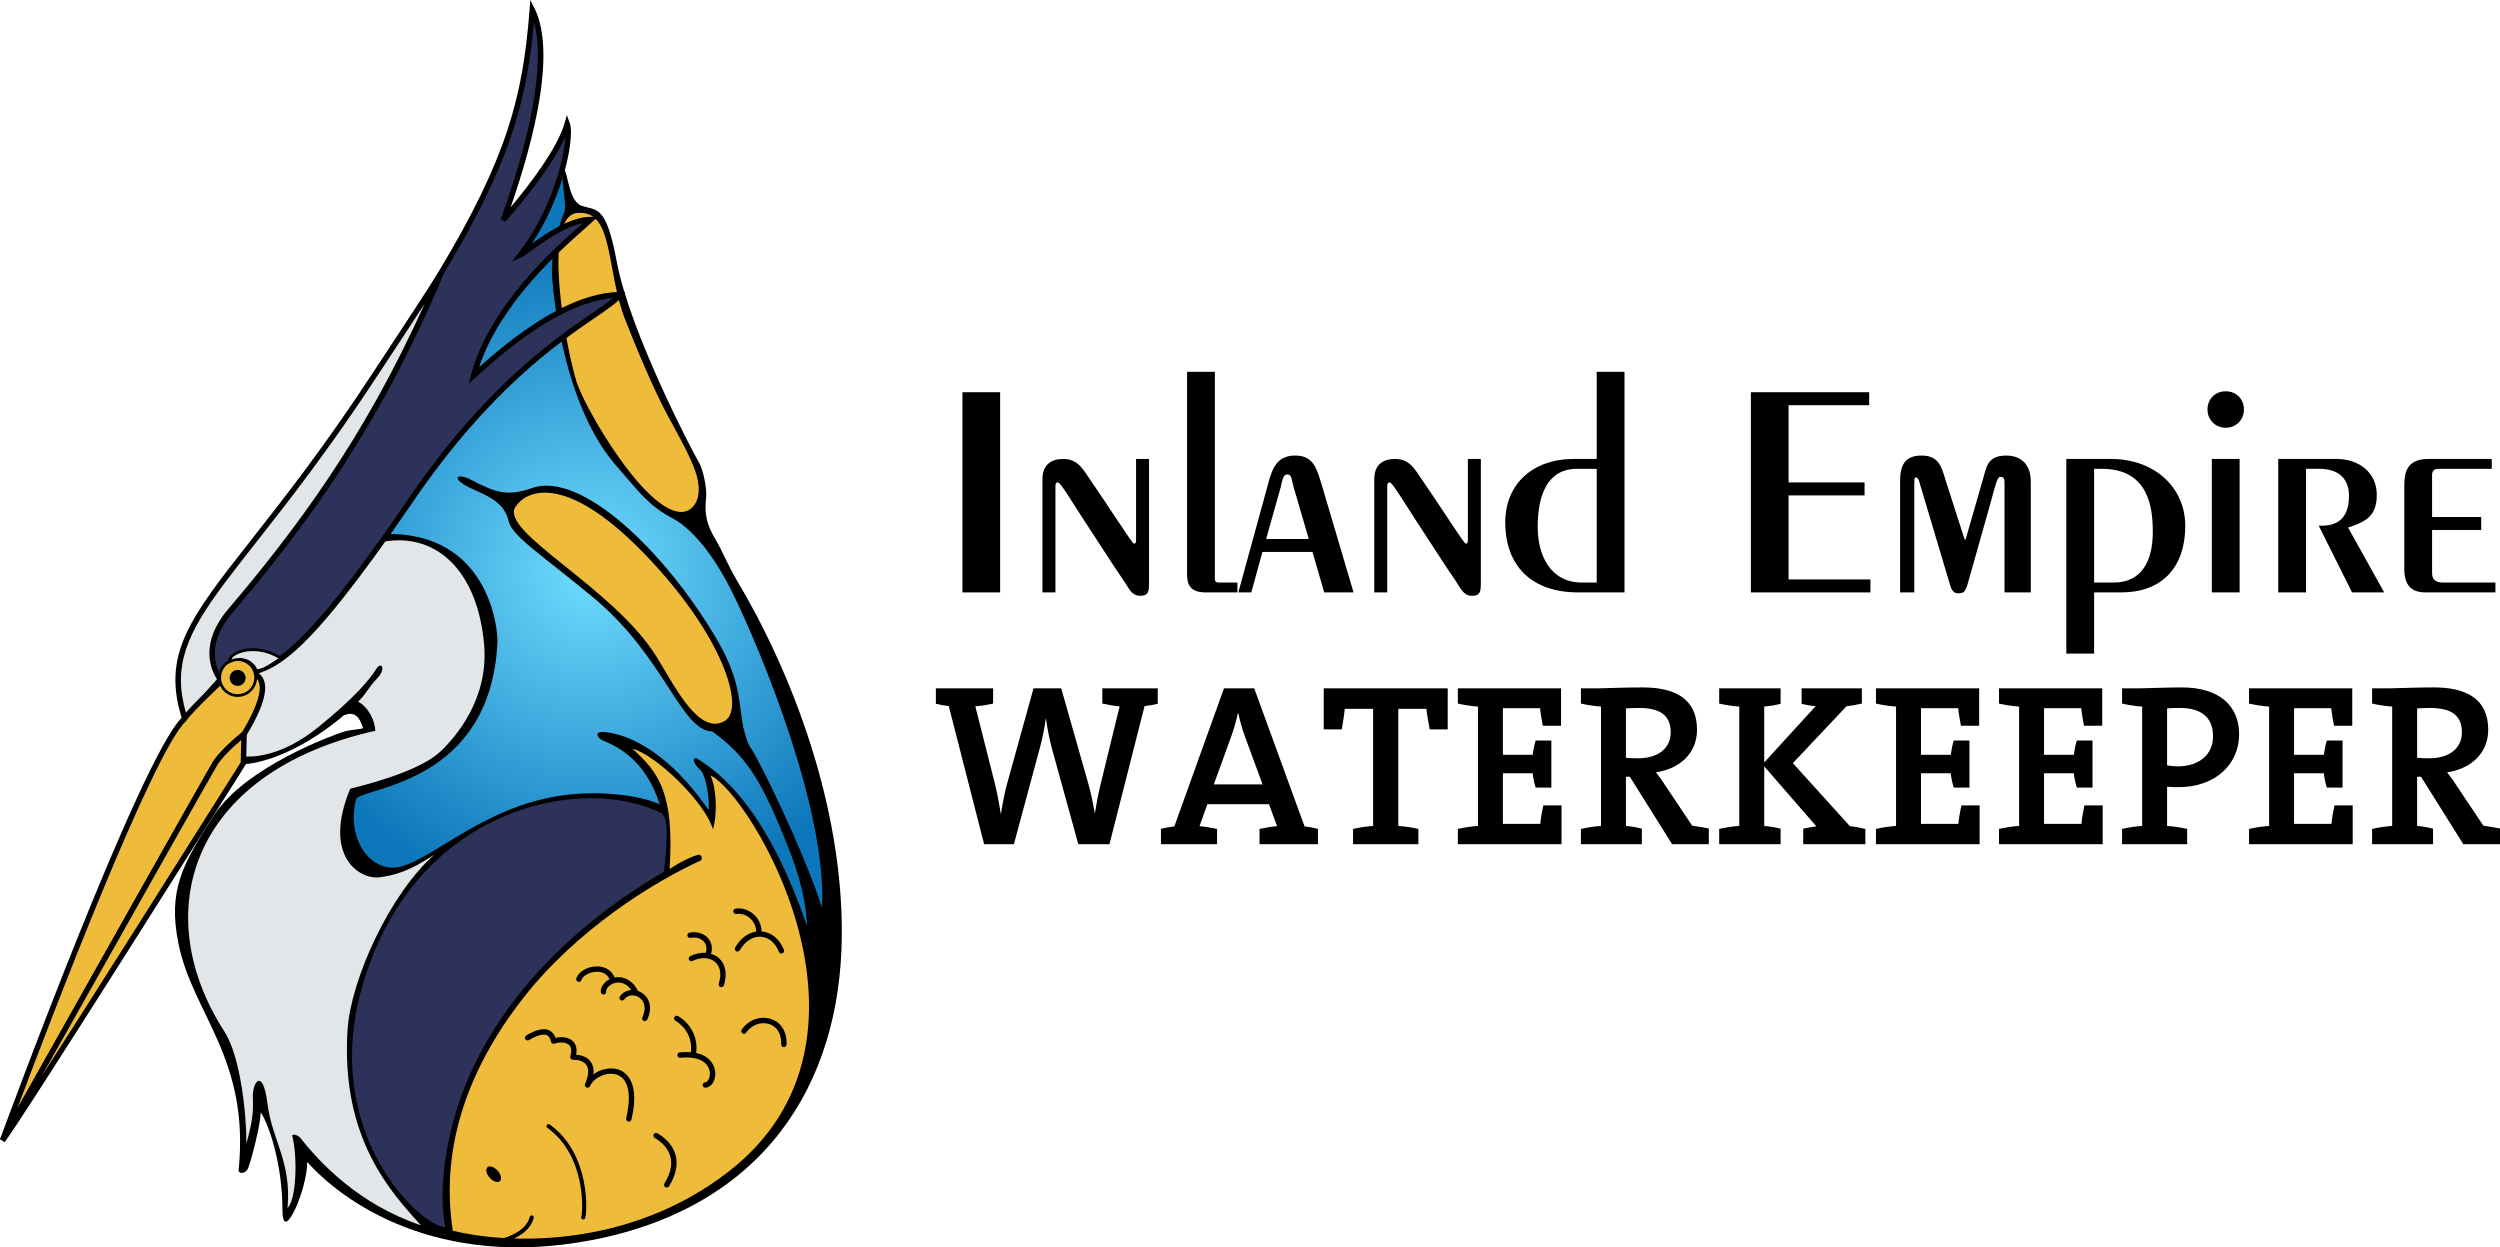 <?xml version="1.0" encoding="UTF-8"?><svg id="Layer_2" xmlns="http://www.w3.org/2000/svg" xmlns:xlink="http://www.w3.org/1999/xlink" viewBox="0 0 1829.294 912.718"><defs><style>.cls-1{stroke-width:2px;}.cls-1,.cls-2{stroke:#000;stroke-miterlimit:10;}.cls-1,.cls-3,.cls-4,.cls-5,.cls-6{isolation:isolate;}.cls-1,.cls-7,.cls-6{fill:#efbb3b;}.cls-2{stroke-linecap:round;stroke-width:3px;}.cls-2,.cls-3{fill:none;}.cls-8,.cls-5{fill:#e2e6e9;}.cls-9,.cls-4{fill:#2c3259;}.cls-10{fill:url(#radial-gradient);}</style><radialGradient id="radial-gradient" cx="432.255" cy="418.096" fx="432.255" fy="418.096" r="243.511" gradientUnits="userSpaceOnUse"><stop offset="0" stop-color="#70dcff"/><stop offset="1" stop-color="#0d77bb"/></radialGradient></defs><g id="Layer_2-2"><path class="cls-10" d="m607.843,712.82c-78.91-104.814-131.063-122.602-164.988-117.278-76.806,12.054-106.769,28.689-106.769,28.689-6.228,4.32-25.347,18.552-47.632,15.565-10.56-1.416-16.909-6.038-18.994-7.684-13.002-10.263-18.988-30.108-13.031-42.876,5.994-12.849,20.619-11.11,39.933-20.492,27.636-13.425,51.278-43.015,57.028-75.162,6.377-35.653-8.284-80.073-35.83-91.824-17.231-7.351-31.309,1.894-36.004-5.538-7.882-12.477,33.2-35.985,48.224-87.569,9.703-33.312-4.329-34.155,6.936-66.205,13.37-38.041,29.809-37.574,45.188-83.019,7.344-21.701,9.608-33.309,18.03-35.643,4.306-1.193,9.852.267,12.596,3.543,1.768,2.11.944,3.269,2.056,11.082.508,3.564,2.999,19.617,2.788,21.962-.148,1.648-.342,2.837-.371,3.049-6.043,43.517,54.053,159.599,89.535,219.003,12.239,20.49,13.21,20.276,23.96,39.093,11.357,19.879,36.202,63.814,53.805,116.438,22.224,66.438,25.793,130.342,26.09,165.861"/><path d="m178.124,559.238c19.203-1.278,47.041-13.398,73.427-35.801,8.61-3.627,11.784,2.267,14.05,9.061.43,1.292-8.157.906-14.957,3.173-6.8,2.273-71.163,25.387-94.277,61.189-23.117,35.808-33.541,54.849-25.834,93.371,10.369,51.844,52.312,83.857,44.084,165.941-.295,2.95,5.318,3.126,7.132-1.86,2.219-6.097,8.613-29.915,9.067-40.335,6.343,9.513,15.864,38.522,15.864,71.609,0,25.841,18.127-14.954,18.131-35.348,25.141,28.284,94.307,79.114,208.498,57.102,124.645-24.021,181.754-112.858,182.661-222.549.792-95.861-36.718-193.088-77.057-260.624-6.171-10.325-10.065-20.587-15.86-30.364-8.107-13.678-7-22.028-6.348-30.371.518-6.58-2.239-20.181-5.44-25.381-4.439-7.213-50.309-95.18-59.829-145.946-8.049-42.93-14.503-37.622-26.291-41.699-9.717-4.164-9.68-26.967-12.691-25.838-3.061,1.147,2.72,26.291.454,30.822-2.264,4.534-9.517,27.647-9.064,43.515.453,15.864,8.41,97.285,46.685,141.415,18.604,21.45,24.021,29.462,41.698,38.978,17.137,9.226,32.953,32.344,43.968,54.842,21.301,43.515,68.893,159.094,65.27,229.803-13.597-41.702-46.236-108.778-52.579-117.391-1.878-2.551-4.801-11.719-5.894-19.494-2.595-18.472-3.173-33.088-18.584-59.375-37.686-64.291-99.251-123.201-135.073-110.595-18.34,6.456-27.126,3.164-44.418-5.893-9.517-4.984-14.501-2.264-4.984,3.63,9.521,5.89,28.555,9.517,32.178,26.287,2.453,11.34,24.478,24.928,62.099,56.203,52.612,43.745,63.902,97.443,87.024,97.903,23.831,17.451,34.712,33.731,51.672,75.243,8.004,19.589,16.256,40.362,17.677,67.083-10.423-29.008-34.448-95.191-81.129-122.832-3.593.122-1.391,4.872,2.859,8.512,4.246,3.64,7.054,21.349,6.205,29.563-27.479-40.071-56.27-55.16-75.694-57.115-9.066-.907-5.341,4.818-1.363,6.347,28,10.772,37.175,34.251,41.326,46.628-5.781-3.302-29.042-9.798-59.893-7.822-63.964,4.107-104.457,47.534-130.278,53.408-21.162,4.804-39.709-20.056-31.964-49.815,7.724-8.776,97.863-11.455,103.327-113.737.639-11.943-7.18-80.738-80.748-79.987l-24.832,7.91-60.885,75.365-30.937,47.392,4.608,34.556,6.939,3.322Z"/><path class="cls-8" d="m317.787,625.414c-10.194,6.327-21.413,14.169-40.22,16.524-14.085,1.759-41.881-14.927-21.342-64.809,40.602-10.15,58.692-19.778,67.495-28.582,8.8-8.803,34.035-36.383,30.513-76.874-4.703-54.074-34.935-81.671-72.679-75.453l-31.092,12.846-61.666,78.115-12.846,52.156s-4.624,13.621,1.283,14.135c5.91.514,27.496,1.286,55.245-21.071,27.753-22.357,38.799-36.228,42.656-42.656,3.853-6.421,7.704-.507,1.025,6.429-6.678,6.936-8.735,12.335-14.131,17.213,7.967,4.371,12.335,14.386,12.593,21.328-136.314,30.666-166.063,133.868-110.49,219.943,11.709,18.141,16.189,59.403,16.189,82.226,4.111-15.421,5.2-22.072,4.689-33.636-.515-11.564,7.385-22.634,10.724,4.344,3.342,26.978,17.732,42.392,14.646,76.312,6.939-6.943,7.196-39.314,3.343-53.191.714-.575,3.072-.893,5.843,1.664,14.808,18.757,42.774,48.699,88.367,64.174-21.227-23.697-58.753-62.902-53.618-143.071,2.358-36.803,31.068-99.595,63.473-128.069Z"/><path class="cls-7" d="m377.061,371.032c6.814-11.066,34.824-27.028,93.56,33.264,58.732,60.293,74.843,114.35,59.771,123.187-18.895,11.077-36.356-24.833-49.899-46.783-31.237-50.627-114.763-91.252-103.433-109.668Z"/><path class="cls-7" d="m422.281,155.849c27.323-2.733,20.79,41.58,35.345,78.484,8.37,21.223,20.746,50.911,31.187,70.169,10.264,18.936,19.971,35.815,21.957,47.95,1.817,11.08-1.664,17.843-6.746,20.726-6.422,3.647-16.175.66-29.766-12.541-22.188-21.552-47.67-66.163-52.494-81.604-7.798-24.948-25.473-120.585.518-123.183Z"/><path class="cls-4" d="m322.486,200.054c-45.694,109.468-99.491,182.623-154.265,247.253-24.684,29.13-6.912,49.862-6.912,49.862,33.064-10.934,41.387,12.146,139.71-131.81,75.534-110.581,142.14-134.924,152.689-149.803-47.068.541-100.357,53.56-107.12,59.24,15.688-58.699,78.988-107.12,85.752-114.154-19.748-.271-47.071,23.804-51.398,25.699,29.485-37.872,37.602-86.293,34.086-95.762-5.951,21.101-30.841,52.21-46.716,70.381,35.508-98.851,28.836-138.354,21.159-153.707-4.791,61.774-15.018,106.497-66.985,192.8Z"/><path d="m387.502,7.101c-4.896,63.111-16.125,107.929-66.708,191.938l-.074.122-.058.135c-47.047,112.712-101.795,185.198-153.947,246.739-25.475,30.064-7.094,52.203-6.905,52.42l.863,1.008,1.258-.42c5.285-1.745,9.964-2.611,14.49-3.451,24.325-4.5,43.539-8.052,126.232-129.121,55.302-80.967,105.746-115.486,132.846-134.033,10.129-6.929,16.818-11.51,19.819-15.742l2.243-3.16-3.877.044c-28.223.325-62.924,18.909-103.103,55.042,15.651-47.183,60.174-86.289,77.449-101.426l9.459-8.557-5.122.027c-14.47-.196-32.1,11.611-43.228,19.586,20.144-30.256,28.629-65.083,28.629-81.299,0-3.078-.304-5.484-.89-7.061l-2.108-5.677-1.644,5.829c-5.24,18.581-25.912,45.4-39.438,61.575,17.989-52.19,23.936-87.355,23.936-111.02,0-16.196-2.781-27.012-6.388-34.229l-3.183-6.37-.552,7.101Zm3.19,8.993c1.655,5.88,2.866,13.773,2.866,24.383,0,23.899-6.127,61.416-27.106,119.817l3.346,1.966c13.056-14.941,34.556-41.262,43.914-62.414-1.056,17.366-10.417,54.571-34.326,85.281l-4.784,6.144,7.132-3.123c1.123-.491,2.892-1.759,6.472-4.354,8.36-6.063,24.606-17.83,38.336-20.577-.359.324-1.113,1.005-1.113,1.005-18.334,16.067-67.032,58.743-80.748,110.066l-1.712,6.402,8.14-7.291c37.943-34.553,70.656-53.018,97.491-55.397-3.485,3.035-8.708,6.648-15.329,11.178-27.316,18.692-78.155,53.485-133.881,135.065-81.763,119.709-101.189,123.302-123.684,127.463-4.243.785-8.685,1.678-13.617,3.201-1.55-2.192-5.048-8.086-5.048-16.795,0-7.856,2.88-17.951,12.687-29.529,52.339-61.758,107.279-134.5,154.523-247.632,48.573-80.693,61.101-125.606,66.443-184.86Z"/><path class="cls-5" d="m322.486,200.054c-45.694,109.468-99.491,182.623-154.265,247.253-24.684,29.13-6.912,49.862-6.912,49.862l-25.983,29.001c-23.034-71.014,35.283-93.614,138.932-251.963,10.001-15.279,39.449-59.572,48.228-74.153Z"/><path d="m281.941,258.946l-9.335,14.179c-35.151,53.702-64.673,91.256-88.397,121.431-45.525,57.893-66.301,84.324-50.762,132.223l1.055,3.268,29.424-32.837-1.113-1.319c-.676-.799-16.314-19.893,6.912-47.305,52.359-61.781,107.323-134.558,154.584-247.771l-3.516-1.776c-6.769,11.239-26.077,40.528-38.853,59.907Zm-149.562,238.852c0-30.936,20.059-56.445,54.933-100.803,23.77-30.233,53.357-67.861,88.6-121.705l9.328-14.172c7.504-11.381,17.247-26.163,25.405-38.735-44.709,99.694-95.437,166.428-143.93,223.652-10.406,12.275-13.495,23.237-13.495,31.918,0,9.527,3.711,16.294,5.562,19.081-1.763,1.962-18.804,20.983-22.549,25.171-2.544-8.701-3.853-16.74-3.853-24.407Z"/><path class="cls-6" d="m1.854,834.349s102.684-279.421,132.798-308.05c4.936-7.409,32.086-32.58,32.086-32.58,0,0,47.89-16.294,11.852,43.44-14.318,11.848-18.266,17.282-20.736,20.733-2.469,3.458-156.001,276.457-156.001,276.457Z"/><path d="m166.103,491.844l-.396.135-.308.291c-1.11,1.028-27.13,25.185-32.306,32.817C102.772,554.63,4.192,822.264,0,833.673l3.573,1.644c52.836-93.946,153.416-272.594,155.899-276.288,2.271-3.18,6.086-8.519,20.377-20.347l.257-.216.173-.284c13.307-22.059,16.903-36.349,10.996-43.684-7.007-8.702-24.43-2.903-25.172-2.652Zm22.1,5.129c1.076,1.346,1.864,3.363,1.864,6.408,0,5.989-3.072,15.962-13.012,32.493-14.443,11.977-18.431,17.545-20.807,20.875-2.108,2.943-106.914,189.177-143.706,254.575,25.495-67.935,99.155-260.475,123.471-283.596l.159-.149.122-.183c4.469-6.699,28.375-29.055,31.454-31.917,4.561-1.475,16.178-3.816,20.455,1.495Z"/><path class="cls-6" d="m1.854,834.349s153.531-273,156.001-276.457c2.47-3.451,6.418-8.884,20.736-20.733l-.494,21.227S8.766,827.44,1.854,834.349Z"/><path d="m177.329,535.637c-14.687,12.153-18.689,17.762-21.081,21.112-2.501,3.498-149.844,265.482-156.116,276.633l3.116,2.368c6.99-6.99,169.602-265.32,176.52-276.315l.288-.46.609-26.099-3.336,2.761Zm-17.857,23.392c2.077-2.91,5.545-7.687,17.042-17.525-.125,5.352-.362,15.475-.379,16.293-40.798,64.823-107.302,170.089-145.78,229.918,54.267-96.442,127.009-225.553,129.117-228.686Z"/><g class="cls-3"><circle class="cls-1" cx="173.898" cy="495.772" r="13.164"/></g><path d="m179.701,496.026c0,3.221-2.609,5.826-5.829,5.826-3.218,0-5.826-2.605-5.826-5.826,0-3.221,2.609-5.826,5.826-5.826,3.221,0,5.829,2.604,5.829,5.826Z"/><path class="cls-5" d="m168.075,484.036c-1.445-5.785,17.833-14.94,37.595-2.408-6.746,4.337-12.532,9.155-18.314,9.155,0-3.37-8.194-12.044-19.281-6.747Z"/><path d="m170.298,478.427c-2.5,1.799-3.657,3.931-3.18,5.846l.294,1.177,1.089-.521c6.321-3.024,11.155-1.021,13.473.44,2.866,1.806,4.395,4.304,4.395,5.414v.987h.987c4.987,0,9.906-3.315,15.117-6.834l5.001-3.322-1.276-.819c-15.306-9.709-29.857-6.739-35.9-2.368Zm1.154,1.596c5.224-3.769,18.432-6.401,32.303,1.692-1.106.73-2.385,1.583-2.385,1.583-4.882,3.295-9.128,6.07-13.276,6.381-.569-2.003-2.474-4.351-5.068-5.982-2.446-1.543-7.365-3.478-13.705-1.143.332-.819.965-1.685,2.131-2.531Z"/><path class="cls-9" d="m483.721,594.89c-56.943-28.473-181.273-5.657-218.987,128.096-29.999,106.369,43.021,174.873,61.125,174.873-5.315-26.044.44-63.016,10.099-91.421,25.574-75.229,87.748-132.636,149.887-168.492,1.448-13.499,4.625-39.679-2.124-43.055Z"/><path class="cls-7" d="m489.96,635.834c8.028-5.291,16.368-9.351,21.304-10.427,1.116-.101,3.315,1.908,1.81,4.08-34.898,15.861-91.083,50.789-130.082,100.624-59.873,76.502-56.202,140.505-51.675,170.426,38.078,9.514,127.927,14.325,202.155-43.515,124.983-97.383,15.231-276.532-13.597-289.632,4.198,8.918,5.339,27.458,1.813,39.428-6.28-20.861-43.059-55.295-58.922-58.922,18.807,16.889,30.845,31.836,27.194,87.937Z"/><path d="m364.13,856.584c2.517,2.801,3.265,6.232,1.665,7.673-1.601,1.441-4.936.338-7.457-2.463-2.517-2.795-3.265-6.232-1.664-7.674,1.6-1.441,4.939-.338,7.456,2.463Z"/><path d="m385.059,757.651c-.937.555-1.238,1.772-.68,2.706.561.934,1.776,1.238,2.71.677,5.806-3.485,10.465-4.743,13.12-3.559,1.492.67,2.449,2.199,2.919,4.669.109.575.461,1.062.965,1.347.504.29,1.107.338,1.651.142,2.787-1.015,8.099-1.408,10.647.96,1.719,1.611,2.023,4.412.903,8.33-.169.595-.051,1.238.322,1.732.376.494.96.785,1.58.785,3.366,0,7.829.683,9.946,3.911,1.942,2.957,1.584,7.727-1.045,13.79v-.006q0,.006-.003.013c-.109.251-.159.514-.159.778,0,.765.447,1.489,1.194,1.813.998.427,2.158-.027,2.591-1.028,0-.007.003-.007.003-.013v.006c2.507-5.853,12.01-10.867,19.528-8.39,8.549,2.821,11.076,14.48,6.935,31.992-.254,1.062.403,2.124,1.465,2.381,1.062.251,2.124-.406,2.375-1.468,6.638-28.054-4.459-34.982-9.537-36.654-5.856-1.935-13.154-.217-18.429,3.566.074-.697.274-1.461.274-2.111,0-2.632-.63-4.919-1.892-6.841-2.104-3.207-5.876-5.021-10.84-5.488.176-1.021.291-1.989.291-2.848,0-3.606-1.4-5.819-2.814-7.139-3.396-3.16-8.793-3.18-12.64-2.314-.9-2.659-2.426-4.534-4.618-5.515-3.979-1.787-9.619-.515-16.764,3.776Z"/><path d="m478.368,829.944c-.548.94-.23,2.151.714,2.699,3.505,2.043,9.662,6.571,11.499,13.885,1.452,5.772-.027,12.302-4.398,19.42-.569.933-.278,2.144.653,2.72.927.569,2.145.278,2.717-.649,4.943-8.059,6.577-15.61,4.859-22.451-2.19-8.722-9.297-13.98-13.34-16.335-.944-.548-2.152-.23-2.704.711Z"/><path d="m469.159,726.133c-.764-.447-1.556-.785-2.358-1.063-.034-.088-.034-.176-.078-.264-4.585-8.627-11.514-10.609-16.96-9.554-2.158-5.352-7.281-8.39-13.692-8.126-6.736.284-12.92,4.053-14.379,8.769-.324,1.042.261,2.152,1.299,2.47,1.046.324,2.149-.258,2.474-1.299.958-3.099,5.788-5.786,10.769-5.996,2.751-.108,7.632.474,9.774,5.481-4.09,2.057-6.736,5.779-6.374,9.379.108,1.089,1.08,1.88,2.162,1.772,1.086-.115,1.874-1.082,1.77-2.165-.234-2.3,2.483-5.122,5.93-6.164,2.318-.704,7.839-1.435,12.376,5.075-3.265.237-6.303,1.772-8.249,4.533-.629.886-.416,2.124.474,2.754.893.623,2.124.413,2.754-.48,2.53-3.593,7.108-3.579,10.325-1.712,3.718,2.165,6.418,7.193,2.832,14.833-.46.987-.037,2.165.951,2.632.988.461,2.162.034,2.625-.953,4.723-10.062.568-17.025-4.425-19.92Z"/><path d="m520.777,777.416c-1.894-2.713-5.312-5.623-11.371-6.922,1.696-12.518-5.346-22.546-13.262-26.998-.951-.534-2.156-.196-2.69.751-.535.954-.196,2.158.755,2.693,6.732,3.782,12.717,12.322,11.293,22.986-2.371-.197-5.041-.19-8.085.115-1.086.108-1.878,1.075-1.77,2.158.108,1.089,1.076,1.881,2.162,1.772,9.483-.947,16.49,1.076,19.734,5.711,2.386,3.403,2.237,7.456,1.032,9.966-.667,1.381-1.631,2.247-2.578,2.301-1.086.067-1.915,1.008-1.847,2.097s1.008,1.915,2.094,1.847c2.429-.156,4.574-1.806,5.887-4.534,1.583-3.282,2.175-8.911-1.354-13.946Z"/><path d="m525.771,700.833c-1.58-1.347-3.451-2.287-5.47-2.896,1.218-4.189.507-8.248-2.057-11.3-3.065-3.654-8.313-5.278-13.698-4.243-1.073.202-1.773,1.238-1.57,2.314.206,1.069,1.245,1.766,2.314,1.563,3.982-.764,7.785.345,9.93,2.903,1.786,2.124,2.185,4.953,1.184,8.018-3.667-.25-7.626.534-11.395,2.422-.975.487-1.371,1.671-.883,2.645.487.981,1.675,1.374,2.649.887,5.982-2.991,12.434-2.72,16.436.69,3.928,3.342,4.892,9.006,2.713,15.948-.325,1.042.254,2.152,1.292,2.477,1.042.324,2.152-.251,2.477-1.293,2.645-8.424,1.215-15.766-3.922-20.137Z"/><path d="m573.61,695.034c-3.139-7.937-9.267-12.985-16.405-13.533.051-4.161-1.658-8.383-4.815-11.631-3.799-3.911-8.952-5.738-14.135-5.028-1.08.149-1.837,1.151-1.685,2.226.149,1.083,1.144,1.841,2.223,1.685,3.925-.534,7.849.873,10.765,3.87,2.481,2.551,3.813,5.84,3.715,9.033-6.05.94-11.604,5.095-15.356,11.665-.545.947-.213,2.151.734,2.693.947.541,2.152.209,2.693-.738,3.766-6.59,9.561-10.278,15.492-9.851,5.708.405,10.481,4.439,13.104,11.063.399,1.015,1.549,1.509,2.561,1.11,1.015-.399,1.512-1.549,1.109-2.564Z"/><path d="m542.735,753.368c-.612.9-.376,2.131.528,2.74.903.609,2.131.372,2.744-.527,3.83-5.664,10.779-8.228,16.899-6.239,5.789,1.88,8.966,7.274,8.715,14.805-.037,1.089.819,2.002,1.908,2.036,1.089.041,2.003-.818,2.037-1.908.311-9.276-3.965-16.266-11.439-18.689-7.788-2.531-16.578.669-21.392,7.781Z"/><path class="cls-2" d="m426.734,890.804c1.25-2.391,4.405-45.328-25.336-66.778"/><path class="cls-2" d="m361.234,909.334s24.242-3.642,27.815-18.53"/><path d="m704.24,433.479v-146.486h27.579v146.486h-27.579Z"/><path d="m762.79,433.479v-82.964c0-10.398,6.33-14.694,15.146-14.694,7.46,0,11.529,3.391,15.598,9.042,20.119,29.162,34.813,52.898,36.169,52.898.904,0,1.583-.226,1.583-2.261v-59.68h9.494v90.198c0,6.33-.226,9.947-6.33,9.947s-7.912-4.521-11.755-10.399l-7.912-11.755c-34.361-52.22-38.43-60.81-40.916-60.81-1.13,0-1.583.904-1.583,2.939v77.538h-9.495Z"/><path d="m888.932,272.073v151.233c0,1.809.452,2.939,2.939,2.939h13.563v7.234h-23.284c-11.529,0-13.563-6.104-13.563-13.337v-148.069h20.345Z"/><path d="m906.109,433.479l22.833-83.19c2.938-9.946,7.233-16.954,18.763-16.954,13.563,0,15.824,9.721,19.44,21.476l23.284,78.668h-21.476l-8.59-29.614h-36.622l-8.138,29.614h-9.494Zm51.541-39.108l-11.077-37.978c-1.582-5.652-1.356-9.269-4.521-9.269-3.165,0-3.617,3.843-4.974,9.495l-10.625,37.751h31.196Z"/><path d="m1005.575,433.479v-82.964c0-10.398,6.33-14.694,15.146-14.694,7.46,0,11.529,3.391,15.598,9.042,20.12,29.162,34.813,52.898,36.17,52.898.904,0,1.582-.226,1.582-2.261v-59.68h9.495v90.198c0,6.33-.227,9.947-6.33,9.947s-7.912-4.521-11.755-10.399l-7.912-11.755c-34.361-52.22-38.43-60.81-40.917-60.81-1.13,0-1.582.904-1.582,2.939v77.538h-9.495Z"/><path d="m1168.338,272.073h20.346v161.406h-33.909c-33.683,0-53.35-18.989-53.35-51.315,0-28.031,20.119-46.342,50.185-46.342h16.729v-63.749Zm0,70.983h-14.468c-21.476,0-28.709,18.989-28.709,42.499,0,20.797,9.268,40.69,32.326,40.69h10.851v-83.189Z"/><path d="m1281.144,433.479v-146.486h86.58v9.495h-59.001v56.515h55.61v9.495h-55.61v61.488h59.905v9.495h-87.484Z"/><path d="m1390.333,433.479v-81.381c0-11.529,3.391-18.763,15.598-18.763,12.886,0,14.694,8.138,17.858,18.537l13.79,42.951h.678l14.468-50.411c2.261-8.364,7.234-11.077,15.146-11.077,11.98,0,18.084,7.46,18.084,18.989v81.155h-19.215v-80.251c0-3.843-1.13-4.295-3.164-4.295-2.035,0-3.617,6.104-6.782,18.084l-16.276,57.645c-2.261,8.364-3.391,9.495-7.686,9.495-4.521,0-5.426-4.295-6.782-9.042l-20.797-69.626c-1.131-4.069-1.583-6.104-3.392-6.104-1.13,0-1.13.452-1.13,5.877v78.216h-10.398Z"/><path d="m1511.951,478.238v-142.417h32.778c31.648,0,54.255,20.798,54.255,48.829,0,32.1-18.537,48.829-46.795,48.829h-19.893v44.759h-20.346Zm20.346-51.993h14.468c19.893,0,28.483-15.146,28.483-37.074,0-18.084-3.165-46.116-37.3-46.116h-5.651v83.189Z"/><path d="m1641.935,299.652c0,7.233-5.425,13.337-13.337,13.337s-13.338-6.104-13.338-13.337c0-7.46,5.426-13.338,13.338-13.338s13.337,5.878,13.337,13.338Zm-23.51,133.827v-97.658h20.346v97.658h-20.346Z"/><path d="m1667.026,433.479v-97.658h42.725c16.276,0,29.388,9.947,29.388,26.223,0,15.146-7.46,19.667-21.023,23.962l26.449,47.472h-23.511l-24.414-48.829h2.261c14.468,0,19.893-8.59,19.893-21.928,0-9.495-4.747-19.667-21.701-19.667h-9.721v90.423h-20.345Z"/><path d="m1823.233,343.056h-38.656c-2.938,0-4.973.904-4.973,4.521v30.744h35.943v9.494h-35.943v31.648c0,4.521,2.712,6.782,7.686,6.782h38.656v7.234h-51.09c-9.72,0-15.598-4.521-15.598-17.181v-60.357c0-9.721,1.356-20.12,17.633-20.12h46.342v7.234Z"/><path d="m837.497,516.673l-25.678,101.021h-22.806l-19.427-70.443c-1.858-6.927-3.209-14.19-4.223-21.454h-.169c-.845,7.095-2.365,14.021-4.223,21.116l-19.089,70.781h-21.792l-25.846-101.021c-2.872-.338-6.757-1.014-9.46-1.689v-11.317h41.895v11.149c-3.885.844-8.615,1.688-13.008,2.026l14.19,56.085c1.858,7.602,3.209,14.866,4.392,22.468h.169c1.183-7.433,2.534-14.697,4.392-21.623l19.427-70.105h20.271l19.934,70.105c1.689,6.081,3.378,13.853,4.561,21.116h.169c1.183-7.095,2.365-13.684,3.886-19.934l14.19-58.112c-4.223-.338-8.785-1.183-12.67-2.026v-11.149h40.543v11.317c-2.703.676-6.588,1.352-9.629,1.689Z"/><path d="m921.628,617.694v-11.149c3.886-.845,8.615-1.689,12.839-2.027l-5.913-16.048h-45.104l-5.744,16.048c4.223.338,8.953,1.183,12.838,2.027v11.149h-41.05v-11.149c2.872-.845,6.757-1.521,9.798-1.858l36.32-101.02h22.13l36.827,101.02c3.041.338,6.926,1.014,9.798,1.858v11.149h-42.739Zm-10.474-78.215c-2.196-5.912-3.716-11.318-5.068-17.568h-.338c-1.182,5.912-3.041,11.994-5.237,18.075l-12.332,33.955h35.645l-12.67-34.462Z"/><path d="m1046.129,533.736c-1.014-5.913-2.027-10.812-2.365-15.035h-20.609v85.647c5.067.338,10.305,1.183,14.696,2.196v11.149h-47.808v-11.149c4.393-1.014,9.63-1.858,14.697-2.196v-85.647h-20.778c-.338,4.224-1.183,9.122-2.196,15.035h-13.177v-30.069h90.716v30.069h-13.176Z"/><path d="m1066.741,617.694v-11.149c4.392-1.014,9.629-1.858,14.696-2.196v-87.337c-5.067-.338-10.305-1.183-14.696-2.195v-11.149h75.512v27.366h-13.346c-.845-4.73-1.689-9.291-2.027-12.839h-27.197v34.124h21.792c.506-3.717,1.182-7.264,2.195-10.474h11.487v34.462h-11.487c-1.014-3.21-1.857-7.096-2.195-10.474h-21.792v36.995h27.366c.338-4.054,1.183-8.615,2.196-13.514h13.346v28.38h-75.85Z"/><path d="m1223.507,617.694l-30.914-49.327h-2.871v35.981c3.885.338,7.939,1.014,11.655,2.027v11.318h-44.597v-11.149c4.392-1.014,9.629-1.858,14.696-2.196v-87.337c-5.067-.338-10.305-1.183-14.696-2.195v-11.149h13.176c4.393,0,18.076-.676,31.928-.676,23.65,0,39.868,8.277,39.868,30.914,0,17.23-12.501,28.549-30.069,31.252,2.364,2.872,4.729,6.25,6.757,9.46l19.765,29.562c3.548.507,7.771,1.183,12.163,2.027v11.487h-26.86Zm-24.156-99.669c-3.548,0-6.927.169-9.629.338v36.151c1.688.169,4.898.338,8.953.338,14.865,0,23.819-7.602,23.819-18.92,0-12.501-7.771-17.907-23.144-17.907Z"/><path d="m1319.462,617.694v-11.318c3.041-.676,6.419-1.352,9.629-1.689l-38.178-43.922v43.584c3.716.338,8.277,1.014,11.993,2.027v11.318h-44.935v-11.149c4.392-1.014,9.629-1.858,14.696-2.196v-87.337c-5.067-.338-10.305-1.183-14.696-2.195v-11.149h44.935v11.317c-3.716,1.014-8.277,1.689-11.993,2.027v40.882l37.671-41.22c-3.379-.169-7.264-.845-10.305-1.689v-11.317h44.091v11.149c-3.548.844-7.771,1.52-11.318,2.026l-39.191,41.557,41.726,46.118c3.547.338,7.771,1.183,11.318,2.027v11.149h-45.442Z"/><path d="m1372.675,617.694v-11.149c4.392-1.014,9.629-1.858,14.696-2.196v-87.337c-5.067-.338-10.305-1.183-14.696-2.195v-11.149h75.512v27.366h-13.346c-.845-4.73-1.689-9.291-2.027-12.839h-27.197v34.124h21.792c.506-3.717,1.182-7.264,2.195-10.474h11.487v34.462h-11.487c-1.014-3.21-1.858-7.096-2.195-10.474h-21.792v36.995h27.366c.338-4.054,1.183-8.615,2.196-13.514h13.346v28.38h-75.85Z"/><path d="m1462.715,617.694v-11.149c4.392-1.014,9.629-1.858,14.696-2.196v-87.337c-5.067-.338-10.305-1.183-14.696-2.195v-11.149h75.512v27.366h-13.346c-.845-4.73-1.689-9.291-2.027-12.839h-27.197v34.124h21.792c.506-3.717,1.182-7.264,2.195-10.474h11.487v34.462h-11.487c-1.014-3.21-1.857-7.096-2.195-10.474h-21.792v36.995h27.366c.338-4.054,1.183-8.615,2.196-13.514h13.346v28.38h-75.85Z"/><path d="m1594.143,575.968c-2.534,0-5.575,0-8.446-.338v28.718c5.067.338,10.305,1.183,14.696,2.196v11.149h-47.638v-11.149c4.392-1.014,9.629-1.858,14.696-2.196v-87.337c-5.067-.338-10.305-1.183-14.696-2.195v-11.149h12.838c5.406,0,19.428-.676,30.915-.676,27.028,0,41.895,13.176,41.895,34.292,0,22.13-17.569,38.686-44.26,38.686Zm1.014-57.943c-3.548,0-6.42,0-9.46.338v41.726c2.702.338,5.405.676,8.108.676,15.372-.169,25.508-8.615,25.508-21.961,0-13.007-7.602-20.778-24.156-20.778Z"/><path d="m1645.667,617.694v-11.149c4.392-1.014,9.629-1.858,14.696-2.196v-87.337c-5.067-.338-10.305-1.183-14.696-2.195v-11.149h75.512v27.366h-13.346c-.845-4.73-1.689-9.291-2.027-12.839h-27.197v34.124h21.792c.506-3.717,1.182-7.264,2.195-10.474h11.487v34.462h-11.487c-1.014-3.21-1.857-7.096-2.195-10.474h-21.792v36.995h27.366c.338-4.054,1.183-8.615,2.196-13.514h13.346v28.38h-75.85Z"/><path d="m1802.433,617.694l-30.914-49.327h-2.871v35.981c3.885.338,7.939,1.014,11.655,2.027v11.318h-44.597v-11.149c4.392-1.014,9.629-1.858,14.696-2.196v-87.337c-5.067-.338-10.305-1.183-14.696-2.195v-11.149h13.176c4.393,0,18.076-.676,31.928-.676,23.65,0,39.868,8.277,39.868,30.914,0,17.23-12.501,28.549-30.069,31.252,2.364,2.872,4.729,6.25,6.757,9.46l19.765,29.562c3.548.507,7.771,1.183,12.163,2.027v11.487h-26.86Zm-24.156-99.669c-3.548,0-6.927.169-9.629.338v36.151c1.688.169,4.898.338,8.953.338,14.865,0,23.819-7.602,23.819-18.92,0-12.501-7.771-17.907-23.144-17.907Z"/></g></svg>